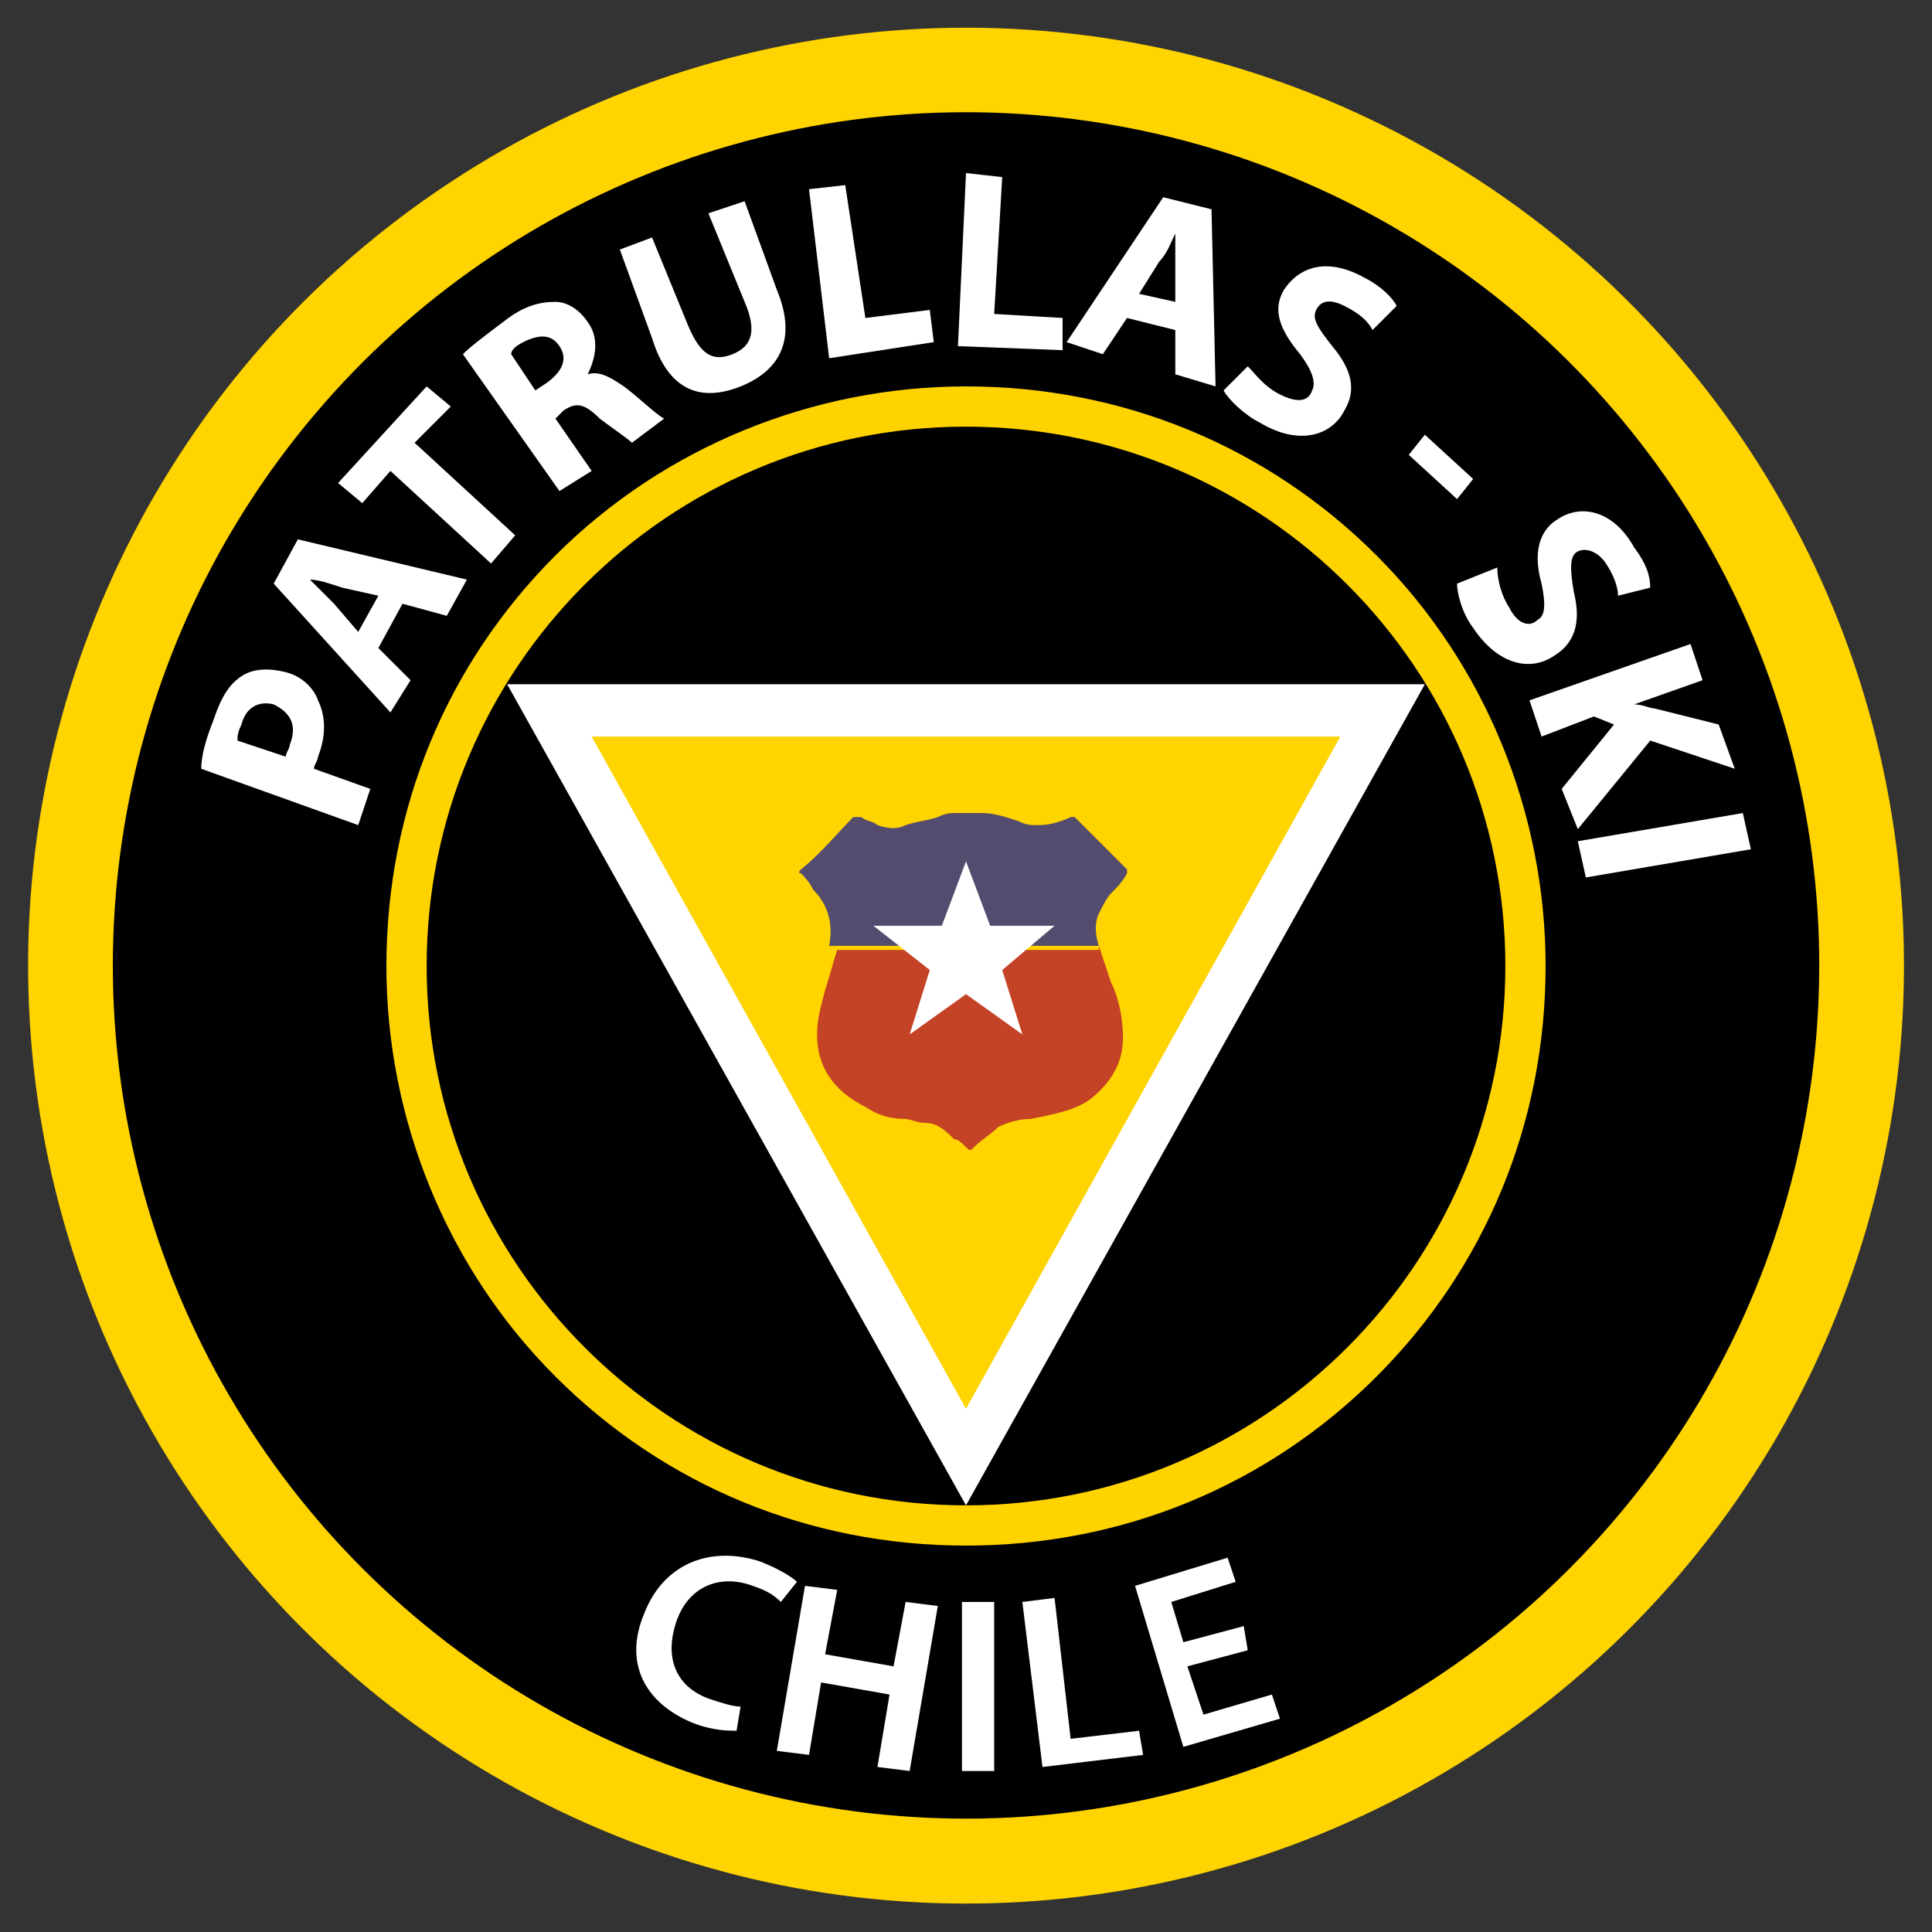 <?xml version="1.0" encoding="utf-8"?>
<!-- Generator: Adobe Illustrator 26.0.3, SVG Export Plug-In . SVG Version: 6.00 Build 0)  -->
<svg version="1.1" id="Layer_1" xmlns="http://www.w3.org/2000/svg" xmlns:xlink="http://www.w3.org/1999/xlink" x="0px" y="0px"
	 viewBox="0 0 48 48" style="enable-background:new 0 0 48 48;" xml:space="preserve">
<rect x="0" y="0" width="48" height="48" fill="#333333" stroke="none"/>
<style type="text/css">
	.st0{fill:#FFD400;}
	.st1{fill:#FFD300;}
	.st2{fill:#FFFFFF;}
	.st3{fill-rule:evenodd;clip-rule:evenodd;fill:#C44225;}
	.st4{fill-rule:evenodd;clip-rule:evenodd;fill:#544C6E;}
</style>
<g>
	
		<ellipse id="circulo_amarillo_2_" transform="matrix(0.432 -0.902 0.902 0.432 -8.015 35.271)" class="st0" cx="24" cy="24" rx="23.3" ry="23.3"/>
	
		<ellipse id="circulo_negro_2_" transform="matrix(0.941 -0.338 0.338 0.941 -6.695 9.514)" cx="24" cy="24" rx="21.2" ry="21.2"/>
	<path class="st1" d="M24,38.4c-3.9,0-7.5-1.5-10.2-4.2c-2.7-2.7-4.2-6.4-4.2-10.2c0-3.9,1.5-7.5,4.2-10.2c2.7-2.7,6.4-4.2,10.2-4.2
		c3.9,0,7.5,1.5,10.2,4.2c2.7,2.7,4.2,6.4,4.2,10.2c0,3.9-1.5,7.5-4.2,10.2C31.5,36.9,27.9,38.4,24,38.4z M24,10.6
		c-7.4,0-13.4,6-13.4,13.4c0,7.4,6,13.4,13.4,13.4s13.4-6,13.4-13.4C37.4,16.6,31.4,10.6,24,10.6z"/>
	<g>
		<path class="st2" d="M5,19.1c0-0.3,0.1-0.7,0.3-1.2C5.5,17.3,5.7,17,6,16.8c0.3-0.2,0.7-0.2,1.1-0.1c0.4,0.1,0.7,0.4,0.8,0.7
			c0.2,0.4,0.2,0.9,0,1.4c0,0.1-0.1,0.2-0.1,0.3l1.4,0.5l-0.3,0.9L5,19.1z M7.1,18.8c0-0.1,0.1-0.2,0.1-0.3c0.2-0.5,0-0.8-0.4-1
			c-0.4-0.1-0.7,0.1-0.8,0.5c-0.1,0.2-0.1,0.3-0.1,0.4L7.1,18.8z"/>
		<path class="st2" d="M9.4,16.1l0.8,0.8l-0.5,0.8l-2.9-3.2l0.6-1.1l4.2,1l-0.5,0.9l-1.1-0.3L9.4,16.1z M9.4,14.8l-0.9-0.2
			c-0.3-0.1-0.6-0.2-0.8-0.2l0,0c0.2,0.2,0.4,0.4,0.6,0.6l0.6,0.7L9.4,14.8z"/>
		<path class="st2" d="M9.7,11.7L9,12.5L8.4,12l2.2-2.4l0.6,0.5L10.3,11l2.5,2.3l-0.6,0.7L9.7,11.7z"/>
		<path class="st2" d="M11.5,8.8c0.2-0.2,0.6-0.5,1-0.8c0.5-0.4,0.9-0.5,1.3-0.5c0.3,0,0.6,0.2,0.8,0.5c0.3,0.4,0.2,0.9,0,1.3l0,0
			c0.3-0.1,0.6,0.1,0.9,0.3c0.4,0.3,0.8,0.7,1,0.8l-0.8,0.6c-0.1-0.1-0.4-0.3-0.8-0.6c-0.4-0.4-0.6-0.4-0.9-0.2l-0.2,0.2l0.9,1.3
			l-0.8,0.5L11.5,8.8z M13.3,9.7l0.3-0.2c0.4-0.3,0.5-0.6,0.3-0.9c-0.2-0.3-0.5-0.3-0.9-0.1c-0.2,0.1-0.3,0.2-0.3,0.3L13.3,9.7z"/>
		<path class="st2" d="M16.2,5.9l0.9,2.2c0.3,0.7,0.6,0.9,1.1,0.7c0.5-0.2,0.6-0.6,0.3-1.3l-0.9-2.2l0.9-0.3l0.8,2.2
			c0.5,1.2,0.1,2-0.9,2.4c-1,0.4-1.8,0.1-2.2-1.2l-0.8-2.2L16.2,5.9z"/>
		<path class="st2" d="M20.1,4.7L21,4.6l0.5,3.3l1.6-0.2l0.1,0.8l-2.6,0.4L20.1,4.7z"/>
		<path class="st2" d="M24,4.3l0.9,0.1l-0.2,3.4l1.7,0.1l0,0.8l-2.6-0.1L24,4.3z"/>
		<path class="st2" d="M28,7.9l-0.6,0.9l-0.9-0.3l2.4-3.6l1.2,0.3l0.1,4.4l-1-0.3l0-1.1L28,7.9z M29.2,7.5l0-0.9c0-0.3,0-0.6,0-0.8
			l0,0C29.1,6,29,6.3,28.8,6.5l-0.5,0.8L29.2,7.5z"/>
		<path class="st2" d="M31,9.1c0.2,0.2,0.4,0.5,0.8,0.7c0.4,0.2,0.7,0.2,0.8-0.1c0.1-0.2,0-0.5-0.3-0.9c-0.5-0.6-0.7-1.1-0.4-1.6
			c0.4-0.6,1.1-0.8,2-0.3c0.4,0.2,0.7,0.5,0.8,0.7l-0.6,0.6c-0.1-0.2-0.3-0.4-0.7-0.6c-0.4-0.2-0.6-0.1-0.7,0.1
			c-0.1,0.2,0,0.4,0.4,0.9c0.5,0.6,0.6,1.1,0.3,1.6c-0.3,0.6-1.1,0.9-2.1,0.3c-0.4-0.2-0.8-0.6-0.9-0.8L31,9.1z"/>
		<path class="st2" d="M36.6,11.9l-0.4,0.5L35,11.3l0.4-0.5L36.6,11.9z"/>
		<path class="st2" d="M37.2,14.1c0,0.3,0.1,0.7,0.3,1c0.2,0.4,0.5,0.5,0.7,0.3c0.2-0.1,0.2-0.4,0.1-0.9c-0.2-0.7-0.1-1.3,0.4-1.6
			c0.6-0.4,1.4-0.2,1.9,0.7c0.3,0.4,0.4,0.7,0.4,1l-0.8,0.2c0-0.2-0.1-0.5-0.3-0.8c-0.2-0.3-0.5-0.4-0.7-0.3c-0.2,0.1-0.2,0.4-0.1,1
			c0.2,0.8,0,1.3-0.5,1.6c-0.6,0.4-1.4,0.2-2-0.7c-0.3-0.4-0.4-0.9-0.4-1.1L37.2,14.1z"/>
		<path class="st2" d="M42,16l0.3,0.9l-1.7,0.6l0,0c0.2,0,0.4,0.1,0.5,0.1l1.6,0.4l0.4,1.1L41,18.4l-1.8,2.2l-0.4-1l1.3-1.6
			l-0.5-0.2l-1.3,0.5l-0.3-0.9L42,16z"/>
		<path class="st2" d="M43.5,21.1l-4.1,0.7l-0.2-0.9l4.1-0.7L43.5,21.1z"/>
	</g>
	<g>
		<path class="st2" d="M18.3,43c-0.2,0-0.6,0-1.1-0.2c-1.2-0.5-1.7-1.5-1.2-2.7c0.5-1.3,1.7-1.7,2.9-1.3c0.5,0.2,0.8,0.4,0.9,0.5
			l-0.4,0.5c-0.2-0.2-0.4-0.3-0.7-0.4c-0.8-0.3-1.6,0-1.9,0.9c-0.3,0.9,0,1.6,0.8,1.9c0.3,0.1,0.6,0.2,0.8,0.2L18.3,43z"/>
		<path class="st2" d="M20.8,39.5l-0.3,1.6l1.7,0.3l0.3-1.6l0.8,0.1L22.6,44l-0.8-0.1l0.3-1.8l-1.7-0.3l-0.3,1.8l-0.8-0.1l0.7-4.1
			L20.8,39.5z"/>
		<path class="st2" d="M24.7,39.8l0,4.2l-0.8,0l0-4.2L24.7,39.8z"/>
		<path class="st2" d="M25.4,39.8l0.8-0.1l0.4,3.5l1.7-0.2l0.1,0.6l-2.5,0.3L25.4,39.8z"/>
		<path class="st2" d="M31,41l-1.5,0.4l0.4,1.2l1.7-0.5l0.2,0.6l-2.4,0.7l-1.2-4l2.3-0.7l0.2,0.6l-1.6,0.5l0.3,1l1.5-0.4L31,41z"/>
	</g>
	<g>
		<polyline class="st2" points="24,37.4 35.4,17 24,17 24,17 12.6,17 24,37.4 		"/>
		<polyline class="st0" points="24,35 33.3,18.3 24,18.3 24,18.3 14.7,18.3 24,35 		"/>
	</g>
	<g id="escudo_2_">
		<path id="esc.inf._2_" class="st3" d="M27.3,23.5c0.1,0.3,0.2,0.6,0.3,0.9c0.2,0.4,0.3,0.9,0.3,1.4c0,0.6-0.3,1.1-0.8,1.5
			c-0.4,0.3-1,0.4-1.5,0.5c-0.3,0-0.6,0.1-0.8,0.2c-0.2,0.2-0.4,0.3-0.6,0.5c-0.1,0.1-0.1,0.1-0.2,0c-0.1-0.1-0.2-0.2-0.3-0.2
			c-0.2-0.2-0.4-0.4-0.7-0.4c-0.2,0-0.4-0.1-0.5-0.1c-0.4,0-0.7-0.1-1-0.3c-0.8-0.4-1.2-1-1.2-1.8c0-0.4,0.1-0.7,0.2-1.1
			c0.1-0.3,0.2-0.7,0.3-1c0,0,0,0,0,0H27.3z"/>
		<path id="esc.sup._2_" class="st4" d="M27.3,23.5C27.3,23.5,27.3,23.5,27.3,23.5c-0.1-0.3-0.1-0.6,0-0.8c0.1-0.2,0.2-0.4,0.3-0.5
			c0.1-0.1,0.3-0.3,0.4-0.5c0,0,0-0.1,0-0.1c-0.4-0.4-0.9-0.9-1.3-1.3c0,0-0.1,0-0.1,0c-0.2,0.1-0.5,0.2-0.8,0.2
			c-0.2,0-0.3,0-0.5-0.1c-0.3-0.1-0.6-0.2-0.9-0.2c0,0-0.2,0-0.3,0c-0.1,0-0.3,0-0.3,0c-0.2,0-0.3,0-0.5,0.1
			c-0.3,0.1-0.5,0.1-0.8,0.2c-0.2,0.1-0.4,0.1-0.7,0c-0.1-0.1-0.3-0.1-0.4-0.2c-0.1,0-0.1,0-0.2,0c-0.4,0.4-0.8,0.9-1.3,1.3
			c-0.1,0.1,0,0.1,0,0.1c0.1,0.1,0.2,0.2,0.3,0.4c0.4,0.4,0.5,0.9,0.4,1.4H27.3z"/>
		<polygon id="estrella_2_" class="st2" points="24,21.4 24.6,23 26.2,23 24.9,24.1 25.4,25.7 24,24.7 22.6,25.7 23.1,24.1 21.7,23 
			23.4,23 		"/>
	</g>
</g>
</svg>
